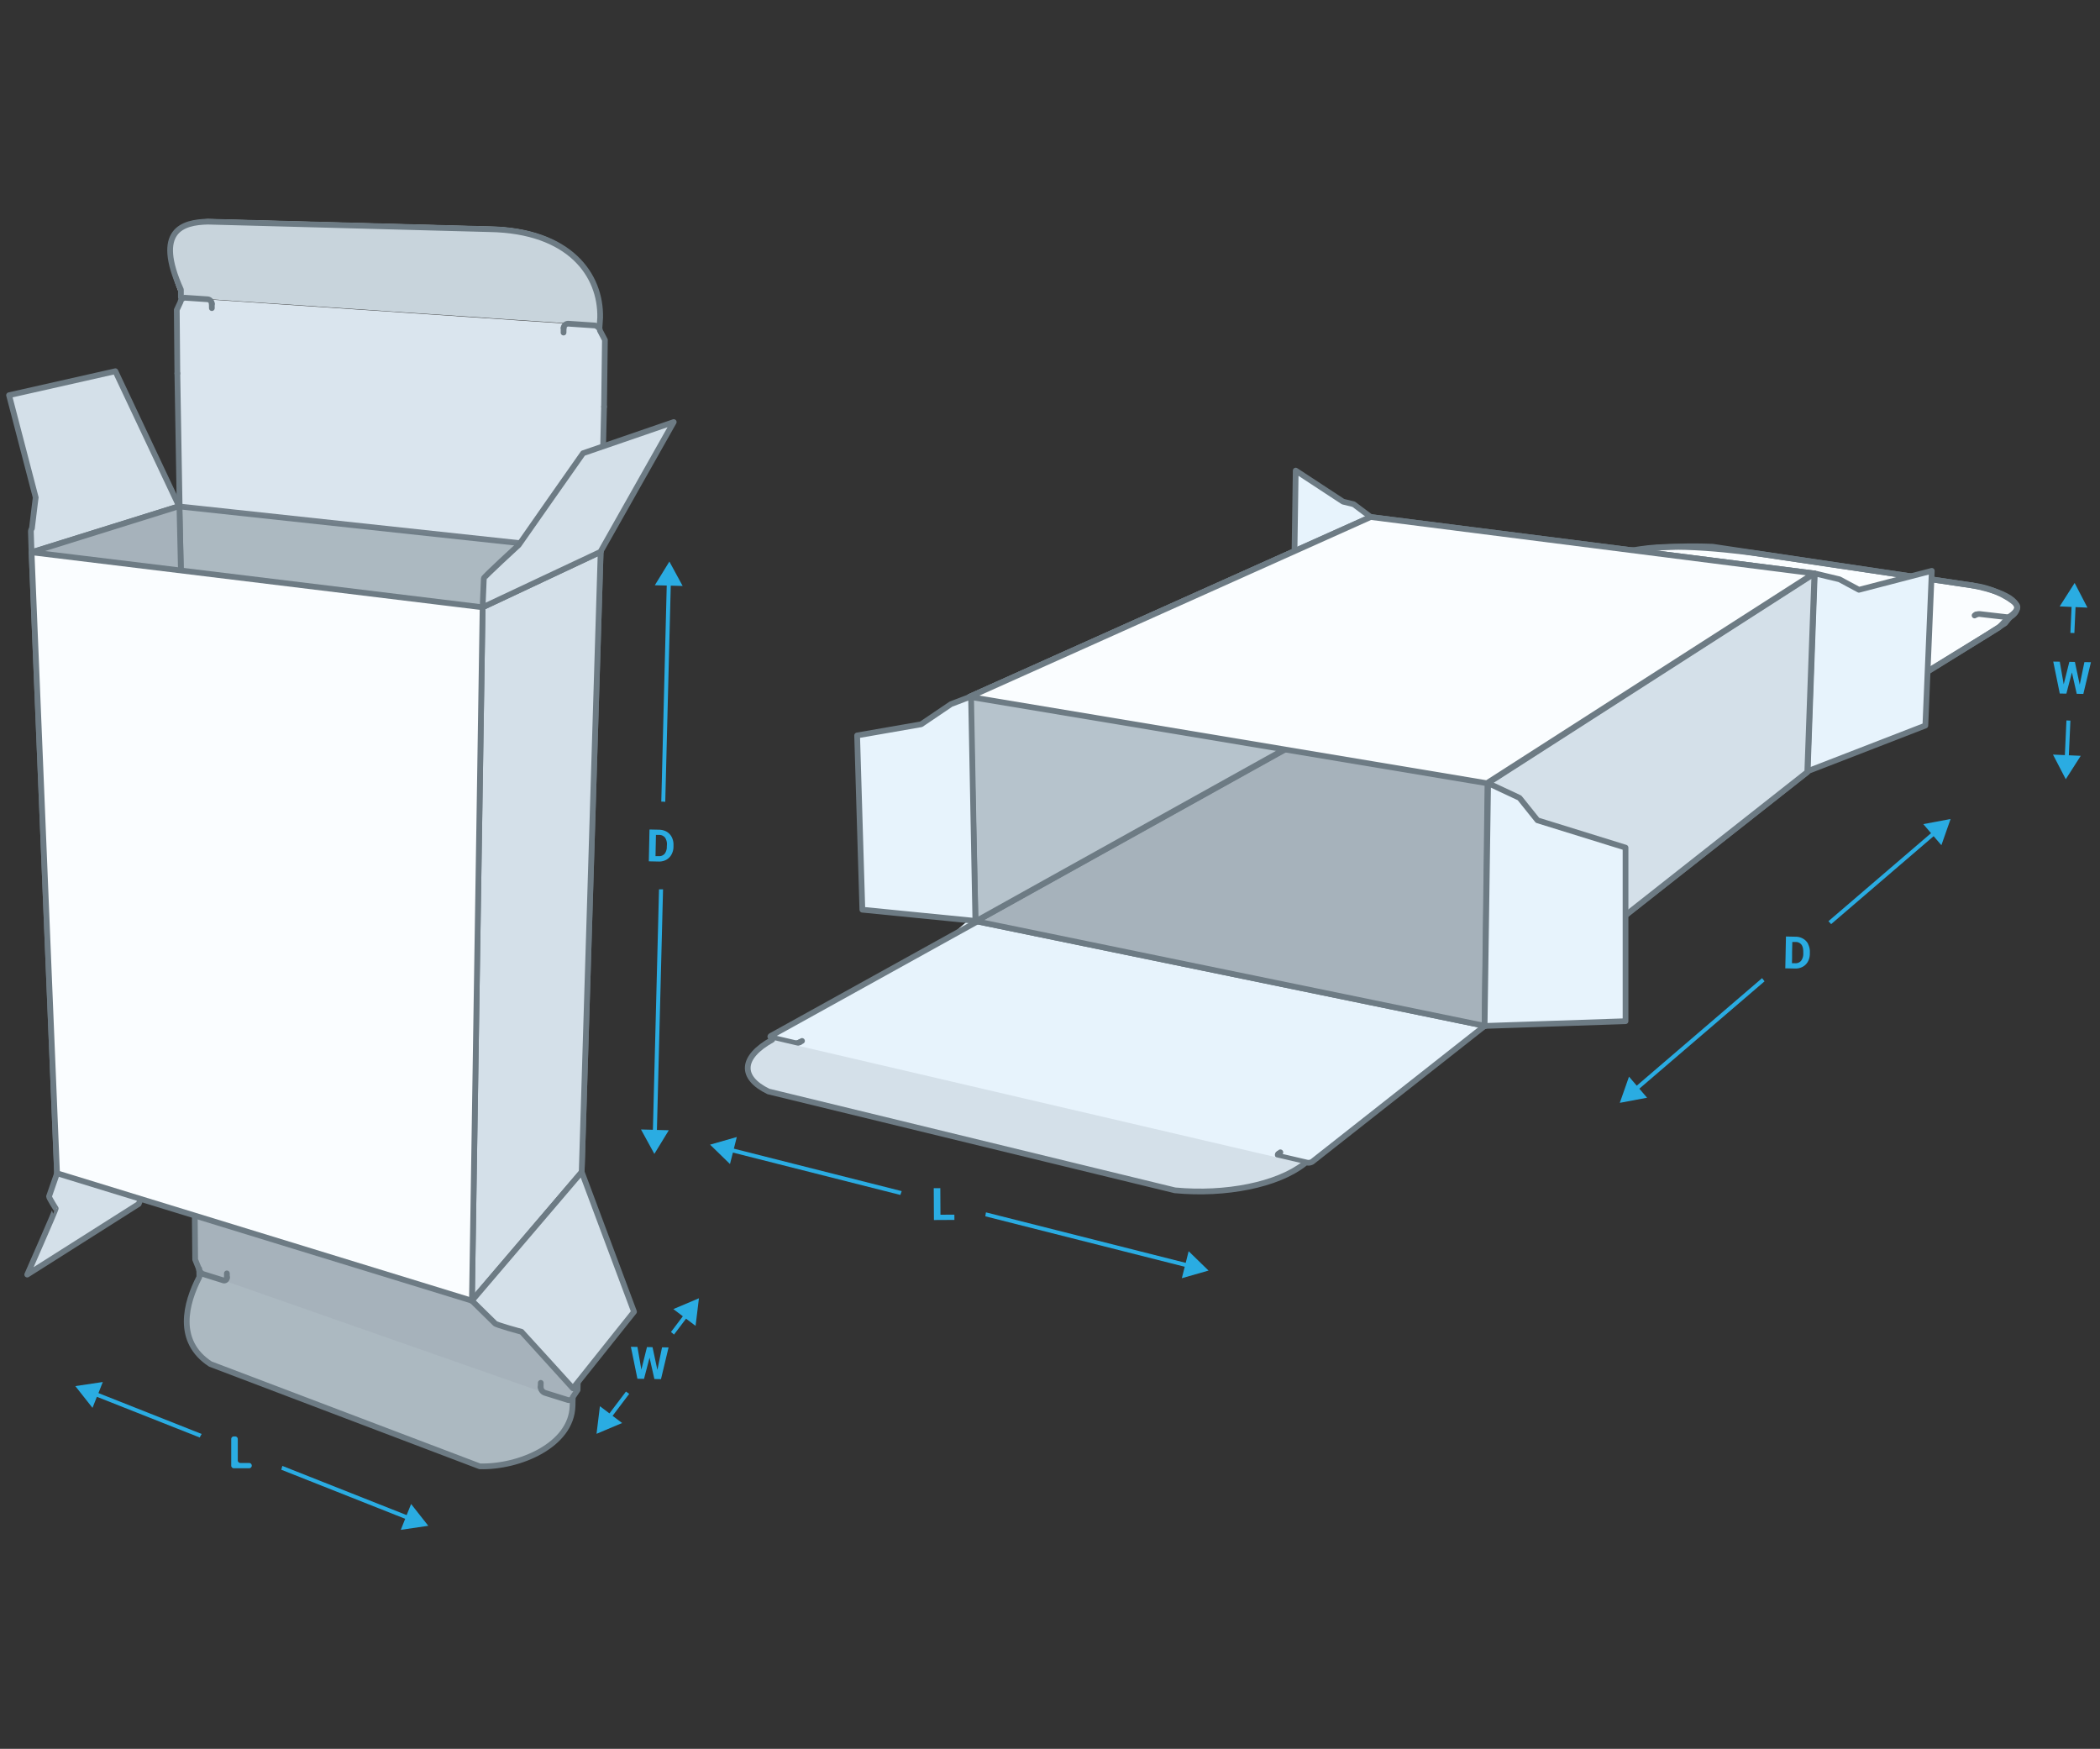 <svg id="expanded" xmlns="http://www.w3.org/2000/svg" viewBox="0 0 1100 916">
  <rect x="0" y="0" width="1100" height="916" fill="#333333" stroke="none"/>
  <defs>
    <style>
      .cls-1 {
        fill: #fafdff;
      }

      .cls-1, .cls-13, .cls-14, .cls-2, .cls-4, .cls-5, .cls-6, .cls-7 {
        stroke: #6d7b84;
        stroke-linecap: round;
        stroke-linejoin: round;
        stroke-width: 3px;
      }

      .cls-2 {
        fill: none;
      }

      .cls-3, .cls-7, .cls-9 {
        fill: #e7f3fc;
      }

      .cls-12, .cls-14, .cls-4 {
        fill: #a6b2bb;
      }

      .cls-10, .cls-11, .cls-13, .cls-4, .cls-6, .cls-9 {
        isolation: isolate;
      }

      .cls-10, .cls-5 {
        fill: #d4e0e9;
      }

      .cls-11, .cls-13, .cls-6 {
        fill: #b6c3cc;
      }

      .cls-8 {
        fill: #2aace2;
      }

      .cls-10, .cls-11, .cls-13, .cls-9 {
        opacity: 0.93;
      }
    </style>
  </defs>
  <g>
    <g>
      <g>
        <path class="cls-1" d="M770.43,327.81l229.44,29.63-11.63,7.31,58.86-36.1,5.3-5.56s5.31-3.28,4.21-5.81-11.11-8.84-21.55-10.35-109.73-16.32-109.73-16.32-38.61-6.21-62.18-3.51-34.86,9.76-34.86,9.76Z"/>
        <path class="cls-2" d="M1035,321.92a5.3,5.3,0,0,1,2.61-.24l15.1,1.75-2.42,3L1040,333l-53.69,33.3"/>
        <path class="cls-2" d="M851.4,295.52c.49-.23.14-.49-.8-.6l-13.43-1.56-7,2.22-.17.06-76,41"/>
        <line class="cls-2" x1="1035.04" y1="321.92" x2="1034.31" y2="322.37"/>
        <line class="cls-2" x1="851.4" y1="295.52" x2="850.51" y2="295.93"/>
        <path class="cls-2" d="M1052.75,323.43c9.25-5.94,1-12.77-19.74-16.82"/>
        <path class="cls-2" d="M837.17,293.36c11.69-5.23,36-8.06,59.94-7L1033,306.61"/>
      </g>
      <path class="cls-3" d="M412.92,557.28l158.61,52.53s41.42,19.2,66,13.81,46.14-8.42,55.23-23.57,26.94-23.24,26.94-23.24L779,536.06l-79.14-29-184.2-32.33L496.1,491.61l-86.55,50.18,2.7,14.14"/>
      <polygon class="cls-4" points="777.5 537.26 946.69 404.06 717.35 368.02 511.36 482.52 777.5 537.26"/>
      <polygon class="cls-5" points="946.67 404.39 777.62 537.56 779.16 410.31 950.41 300.41 946.67 404.39"/>
      <polygon class="cls-6" points="717.67 367.55 511.03 482.58 508.22 364.82 718 270.76 717.67 367.55"/>
      <polygon class="cls-1" points="778.82 410.23 950.15 300.33 717.98 270.79 507.88 364.99 778.82 410.23"/>
      <polygon class="cls-4" points="777.5 537.26 946.69 404.06 717.35 368.02 511.36 482.52 777.5 537.26"/>
      <polygon class="cls-7" points="1008.52 380.03 946.88 403.92 950.6 300.33 963.5 303.42 973.73 308.91 1011.89 298.99 1008.52 380.03"/>
      <polygon class="cls-7" points="677.67 315.49 717.7 367.9 718.02 270.81 709.07 264.11 703.51 262.75 678.71 246.48 677.67 315.49"/>
      <polygon class="cls-5" points="946.67 404.39 777.62 537.56 779.16 410.31 950.41 300.41 946.67 404.39"/>
      <polygon class="cls-6" points="717.67 367.55 511.03 482.58 508.22 364.82 718 270.76 717.67 367.55"/>
      <polygon class="cls-1" points="778.82 410.23 950.15 300.33 717.98 270.79 507.88 364.99 778.82 410.23"/>
      <polygon class="cls-7" points="510.91 482.35 451.71 476.48 448.97 385.2 482.51 379.36 498.13 368.8 508.65 364.78 510.91 482.35"/>
      <polygon class="cls-7" points="779.48 410.2 795.95 417.92 805.35 429.65 851.47 443.96 851.47 534.88 777.65 537.36 779.48 410.2"/>
      <g>
        <path class="cls-7" d="M777.71,537.33,687.33,608.5a3.83,3.83,0,0,1-2.84.41L670.3,605.6c-1-.23-1.28-.78-.69-1.23"/>
        <path class="cls-7" d="M418.87,545.91a4.37,4.37,0,0,1-2.73.35l-11.93-2.79c-.82-.19-.93-.65-.24-1l107.79-59.72"/>
        <line class="cls-7" x1="669.61" y1="604.37" x2="670.67" y2="603.55"/>
        <line class="cls-7" x1="418.87" y1="545.91" x2="420.1" y2="545.22"/>
        <path class="cls-5" d="M404.5,544.57c-16.53,9.21-16.95,19.85-2,27.11l212.91,51.78c26.57,2.53,53.71-2.87,67.8-13.9"/>
      </g>
      <path class="cls-8" d="M385.94,595.54l-14,4,10.43,10.15,1.53-6,87.71,22.19c.21-.67.45-1.33.71-2l-87.91-22.24Z"/>
      <path class="cls-8" d="M621.09,661.45,516.44,635c-.08.7-.18,1.39-.32,2.07l104.46,26.42-1.53,6,14-4-10.43-10.14Z"/>
      <path class="cls-8" d="M923,512.32l-65.66,56.33-4.05-4.73-4.83,13.72,14.3-2.68-4.06-4.73L924.28,514C923.82,513.43,923.39,512.89,923,512.32Z"/>
      <path class="cls-8" d="M1011.5,436.39l-53.76,46.12c.49.48,1,1,1.42,1.53l53.7-46.07,4.06,4.73,4.82-13.73-14.3,2.68Z"/>
      <path class="cls-8" d="M1084.5,377.45c-.7,0-1.39-.05-2.08-.12l-.82,18.18-6.23-.28,6.7,12.91,7.84-12.26-6.23-.28Z"/>
      <path class="cls-8" d="M1084.49,331.51h.37c.58,0,1.15,0,1.72.07l.61-13.6,6.23.28-6.7-12.92-7.84,12.27,6.23.28Z"/>
      <polygon class="cls-8" points="1091.83 346.79 1089.38 358.62 1086.85 346.71 1085.89 346.69 1083.94 346.66 1083.78 347.3 1080.99 358.45 1078.93 346.57 1075.51 346.52 1078.93 363.25 1082.39 363.31 1083.19 360.21 1085.29 352.2 1085.58 353.52 1087.81 363.4 1091.27 363.46 1095.25 346.85 1091.83 346.79"/>
      <polygon class="cls-8" points="492.62 636.24 492.59 631.1 492.58 628.94 492.54 622.32 489.1 622.34 489.14 628.07 489.15 630.23 489.2 639.02 499.93 638.96 499.91 636.2 492.62 636.24"/>
      <path class="cls-8" d="M947.1,494.38a7,7,0,0,0-1.25-1.68,6.62,6.62,0,0,0-1.31-1,7.7,7.7,0,0,0-3.91-1.07l-5.13-.11-.23,11.29-.06,2.8-.06,2.58,5.17.11a7.9,7.9,0,0,0,3.95-.93,6.81,6.81,0,0,0,2.75-2.75,8.69,8.69,0,0,0,1-4.11l0-.77a8.63,8.63,0,0,0-.89-4.17Zm-2.52,5.13a6,6,0,0,1-1.17,3.75,3.71,3.71,0,0,1-3.1,1.25l-1.66,0,.06-2.89,0-2.8.12-5.44,1.69,0a3.75,3.75,0,0,1,3,1.3.27.27,0,0,0,.08.07,4.86,4.86,0,0,1,.8,1.92,9.06,9.06,0,0,1,.17,2Z"/>
    </g>
    <g>
      <g id="SL_up" data-name="SL up">
        <path class="cls-9" d="M96.83,156l214.73,14.53a7.49,7.49,0,0,1,2.69,2.05c.66,1.09,2.95,6.75,2.95,6.75l-2.55,110.21L94.09,265.28l-1.49-103S94.1,157.31,96.83,156Z"/>
        <path class="cls-5" d="M16.52,289.28l-.34-10.69a3.23,3.23,0,0,1,.54-1.83s1.88-15.7,2-16.15L4.75,207l55.68-12.56,33.38,70.73Z"/>
        <path class="cls-5" d="M29.91,614.48l-4.24,12.21c0,.71,3.52,6.28,3.52,6.28.25.15-14.93,34.63-14.93,34.63l58.39-37,28.09-73.09Z"/>
        <g>
          <path class="cls-10" d="M94.72,155.72c-13.94-30.95.68-40.76,14.17-41l147.6,3.94c41.93.74,58.34,24,57.86,46.34v5.51Z"/>
          <path class="cls-2" d="M314,171.79l.37-5.41c.48-22.35-15.93-45.61-57.86-46.35l-147.6-3.94c-13.49.27-28.09,4.68-14.15,35.63l0,4"/>
          <g>
            <g>
              <path class="cls-2" d="M92.9,195.55l-.3-33.25,2-4.28c0-1.23,1.72-2.11,2.26-2.07l11.76.79a2.53,2.53,0,0,1,2.35,2.4"/>
              <path class="cls-2" d="M295.23,171.79a2.42,2.42,0,0,1,2.75-2.23l13.58.92c.71.05,2.7,1.27,2.68,2.61l2.62,5L316.41,213"/>
              <line class="cls-2" x1="110.94" y1="159.14" x2="110.97" y2="161.39"/>
              <line class="cls-2" x1="295.23" y1="171.79" x2="295.19" y2="174.2"/>
            </g>
            <line class="cls-2" x1="314.63" y1="289.03" x2="316.41" y2="213"/>
            <line class="cls-2" x1="94.09" y1="265.28" x2="92.9" y2="195.55"/>
          </g>
        </g>
        <g>
          <path class="cls-11" d="M101.34,598.68l.59,59.75s3.82,6.29,2.38,11.55-7.3,12.47-6.54,25.29,14.18,20,14.18,20l63.4,23.85,76.56,29.37s22.23-1.19,31.32-8.23,18.24-13.33,16.89-27.08a21.23,21.23,0,0,1,1.95-5.52l.76-3.22,1.45-92.69L304.7,614,101.08,598.51"/>
          <polygon class="cls-12" points="101.47 594.95 101.47 658.22 105.28 667.13 117.25 670.7 287.34 730.28 298.67 733.59 302.49 727.48 304.7 613.96 101.47 594.95"/>
          <path class="cls-2" d="M300,732.34l-.09,4c-.5,20.68-28.05,32.24-48.6,31.69L110.2,714.45c-18.18-11.88-12.94-31.77-5.77-45.63l-.07-4.25"/>
          <g>
            <g>
              <path class="cls-2" d="M101.94,627.08l.29,32.62,1.92,4.8c0,1.18,1.61,2.62,2.1,2.77l10.57,3.31a1.46,1.46,0,0,0,2.05-1.48"/>
              <path class="cls-2" d="M283.22,726.56a3.36,3.36,0,0,0,2.34,3l12,3.75c.63.2,2.43-.25,2.46-1.51l2.53-3.78L303,709.6"/>
              <line class="cls-2" x1="118.87" y1="669.1" x2="118.84" y2="666.96"/>
              <line class="cls-2" x1="283.22" y1="726.56" x2="283.26" y2="724.3"/>
            </g>
            <line class="cls-2" x1="304.71" y1="613.38" x2="302.97" y2="709.6"/>
            <line class="cls-2" x1="100.75" y1="557.54" x2="101.94" y2="627.08"/>
          </g>
        </g>
        <polygon class="cls-13" points="304.7 613.64 100.7 557.77 93.99 265.28 314.63 289.04 304.7 613.64"/>
        <polygon class="cls-14" points="100.7 557.61 29.88 614.52 16.53 289.27 93.99 265.08 100.7 557.61"/>
        <polygon class="cls-5" points="247.2 681.31 304.69 613.99 314.63 289.04 252.8 318.09 247.2 681.31"/>
        <polygon class="cls-1" points="247.2 681.27 29.88 614.52 16.53 289.27 252.8 318.08 247.2 681.27"/>
        <path class="cls-5" d="M252.8,318.08l.64-15.2c0-.68,18.33-17.49,18.33-17.49.21-.43,33.64-48,33.64-48l47.5-16.33-38.42,68Z"/>
        <path class="cls-5" d="M247.2,681.27l12,11.79c0,.75,14,4.5,14,4.5.19.14,26.91,29.62,26.91,29.62l32-40.11-27.4-73.21Z"/>
      </g>
      <path class="cls-8" d="M53.85,723.86,39.45,726l9,11.4,2.3-5.79,53.88,21.32c.29-.63.62-1.25,1-1.85L51.56,729.66Z"/>
      <path class="cls-8" d="M213,793.57,147.9,767.8c-.16.68-.35,1.35-.56,2l64.9,25.7-2.3,5.79,14.4-2.12-9-11.41Z"/>
      <path class="cls-8" d="M327.88,728.87l-8.64,11.43-5-3.76L312.47,751l13.41-5.66-5-3.76,8.7-11.51C329,729.68,328.43,729.29,327.88,728.87Z"/>
      <path class="cls-8" d="M357.68,689.43l-6.23,8.25a18.63,18.63,0,0,1,1.61,1.33l6.29-8.32,5,3.76L366.11,680l-13.4,5.67Z"/>
      <path class="cls-8" d="M346.39,419.88c.7,0,1.39,0,2.08.1l2.88-113.23,6.23.16-6.95-12.79L343,306.54l6.24.15Z"/>
      <path class="cls-8" d="M347.31,465.82l-1,0-1.11,0L342,591.75l-6.24-.16,7,12.79L350.33,592l-6.23-.16Z"/>
      <path class="cls-8" d="M130.47,766.26l-4.54,0a1.37,1.37,0,0,1-1.38-1.37l0-4.13v-2.24l0-4.78a1.38,1.38,0,0,0-1.39-1.38h-.67a1.37,1.37,0,0,0-1.37,1.39v3.39l0,2.25,0,8.27a1.37,1.37,0,0,0,1.38,1.37l8,0a1.38,1.38,0,1,0,0-2.76Z"/>
      <polygon class="cls-8" points="346.78 705.69 346.32 707.93 344.34 717.52 343.18 712.08 342.61 709.38 341.8 705.61 338.89 705.56 335.95 717.36 333.89 705.48 330.46 705.42 333.69 721.19 333.88 722.15 335.55 722.18 337.34 722.21 338.3 718.54 339.68 713.25 340.24 711.11 340.49 712.19 341.09 714.85 342.77 722.3 346.23 722.36 350.2 705.75 347.99 705.71 346.78 705.69"/>
      <path class="cls-8" d="M352.78,443.46v-.77a8.63,8.63,0,0,0-.88-4.17,6.94,6.94,0,0,0-2.65-2.87,7.33,7.33,0,0,0-1.17-.55,7.79,7.79,0,0,0-2.08-.47c-.22,0-.44-.05-.66-.05l-5.13-.11-.35,16.67,5.16.11c.19,0,.37,0,.56,0a8,8,0,0,0,2.1-.36,6.91,6.91,0,0,0,1.29-.54,6.81,6.81,0,0,0,2.75-2.75A8.58,8.58,0,0,0,352.78,443.46Zm-3.49,0a5.92,5.92,0,0,1-1.16,3.75c-.11.12-.24.22-.36.33a3.64,3.64,0,0,1-2.11.88c-.21,0-.41,0-.64,0l-1.66,0,.23-11.13,1.7,0a4.46,4.46,0,0,1,.65.07,3.58,3.58,0,0,1,2.06,1,2.26,2.26,0,0,1,.34.35,6,6,0,0,1,1,3.87Z"/>
    </g>
  </g>
</svg>
